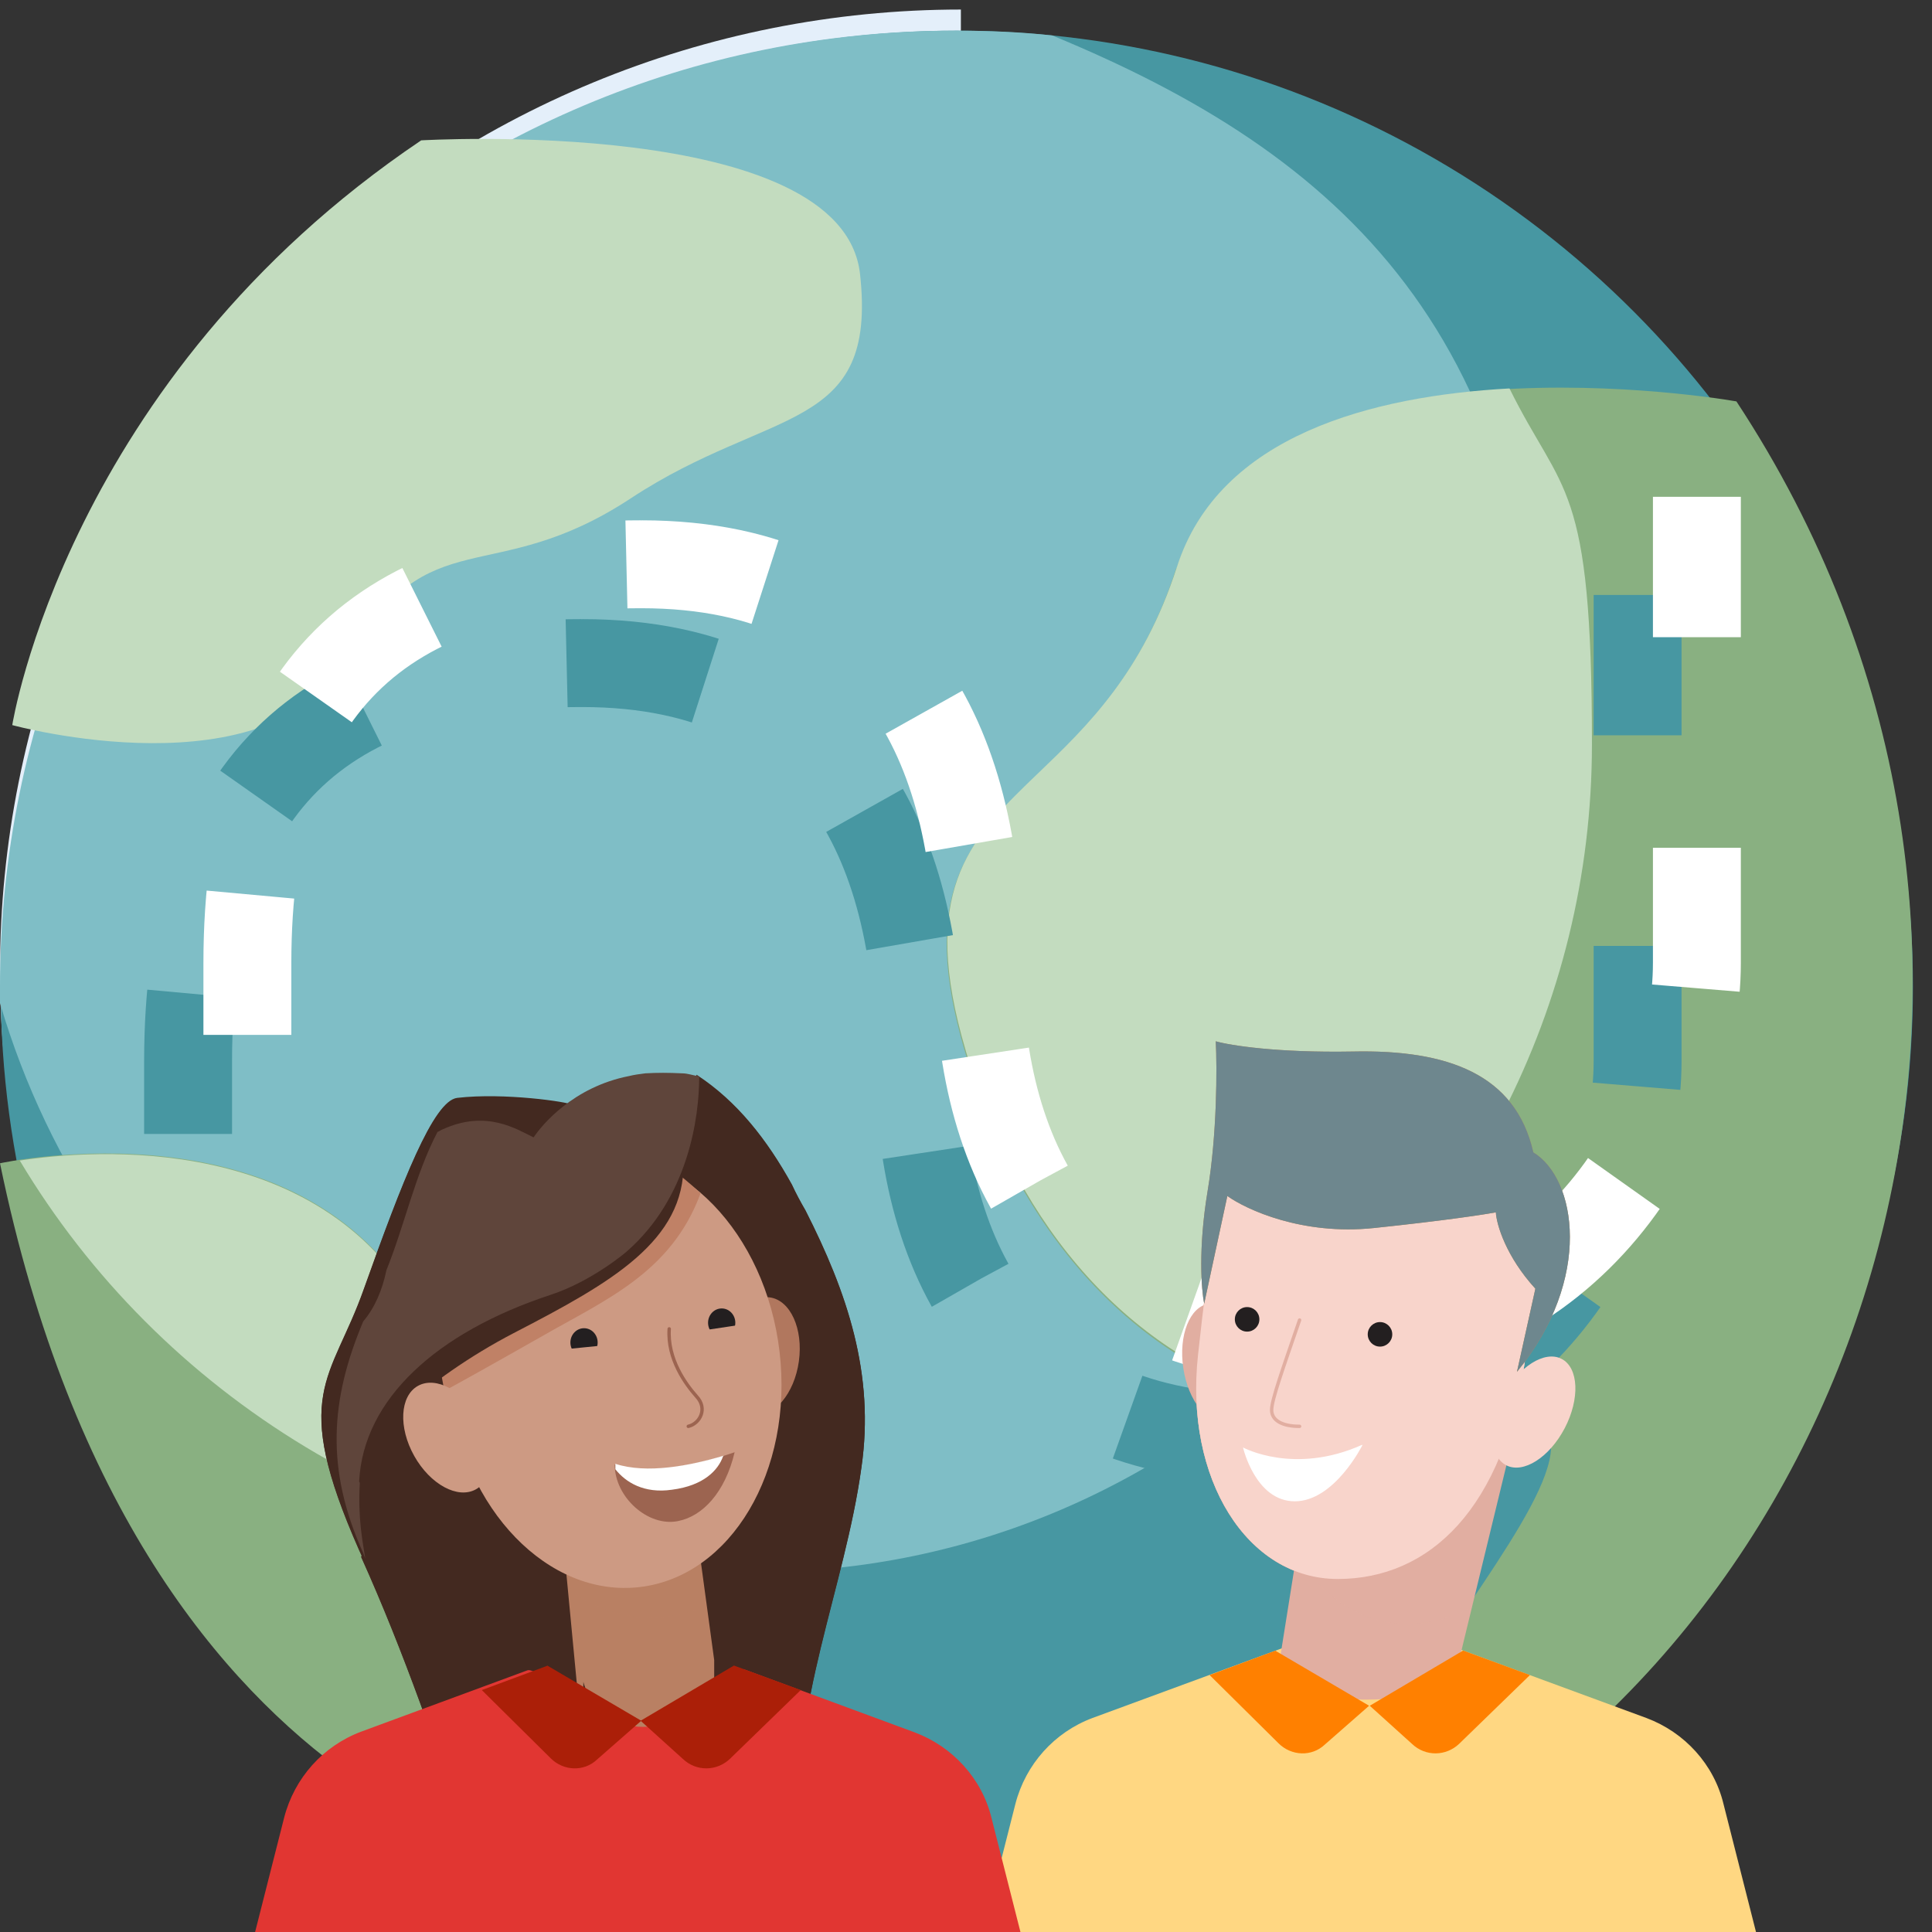 <?xml version="1.0" encoding="UTF-8"?>
<svg id="Layer_1" xmlns="http://www.w3.org/2000/svg" width="10cm" height="10cm" version="1.1" viewBox="0 0 283.5 283.5">
  <rect x="0" y="0" width="283.5" height="283.5" fill="#333333" stroke="none"/>
  <!-- Generator: Adobe Illustrator 29.3.1, SVG Export Plug-In . SVG Version: 2.1.0 Build 151)  -->
  <defs>
    <style>
      .st0 {
        fill: #5f453b;
      }

      .st1, .st2, .st3, .st4, .st5, .st6 {
        fill-rule: evenodd;
      }

      .st1, .st7 {
        fill: #e1aea1;
      }

      .st8 {
        fill: #e13632;
      }

      .st9 {
        stroke: #fff;
      }

      .st9, .st10, .st11, .st12, .st13 {
        fill: none;
      }

      .st9, .st11 {
        stroke-dasharray: 20.6 30.9;
        stroke-linejoin: round;
        stroke-width: 12.9px;
      }

      .st14, .st2 {
        fill: #fff;
      }

      .st15 {
        fill: #6e878e;
      }

      .st10 {
        stroke: #9c6450;
      }

      .st10, .st12 {
        stroke-width: .5px;
      }

      .st10, .st12, .st13 {
        stroke-linecap: round;
      }

      .st16 {
        fill: #cd9a83;
      }

      .st17 {
        fill: #bb8754;
      }

      .st18 {
        fill: #231f20;
      }

      .st19 {
        fill: #e4effa;
      }

      .st20 {
        fill: #ffd782;
      }

      .st11 {
        stroke: #4797a2;
      }

      .st3 {
        fill: #7fbec6;
      }

      .st4 {
        fill: #89b081;
      }

      .st21 {
        fill: #f8d4cb;
      }

      .st22 {
        fill: #9c6450;
      }

      .st5 {
        fill: #b98063;
      }

      .st23 {
        fill: #ab1f08;
      }

      .st24 {
        fill: #7a9ebf;
      }

      .st12 {
        stroke: #975f45;
      }

      .st6, .st25 {
        fill: #c3dcbf;
      }

      .st26 {
        fill: #432920;
      }

      .st27 {
        fill: #ff8000;
      }

      .st28 {
        fill: #c08166;
      }

      .st13 {
        stroke: #e1aea1;
        stroke-width: .5px;
      }

      .st29 {
        fill: #b1775e;
      }

      .st30 {
        opacity: .5;
      }

      .st31 {
        opacity: .8;
      }

      .st32 {
        fill: #4797a2;
      }
    </style>
  </defs>
  <path class="st19" d="M141,1.4c-37.4,0-73.3,14.8-99.7,41.3C14.9,69.1,0,105,0,142.4s14.9,73.3,41.3,99.7c26.4,26.4,62.3,41.3,99.7,41.3V1.4Z"/>
  <g>
    <g>
      <circle class="st32" cx="140.4" cy="144.8" r="140.3"/>
      <path class="st3" d="M110.8,230.7c63.8,0,115.6-52.4,115.6-117.1S196.6,22.6,154.4,5.2c-4.6-.5-9.3-.7-14.1-.7C62.8,4.4,0,67.3,0,144.8s0,1.6,0,2.4c14.2,48.3,58.4,83.6,110.8,83.6Z"/>
      <path class="st25" d="M61.7,20.6s61.9-3.7,64.5,19.6c2.6,23.4-13.1,19.4-33.6,32.9-20.5,13.5-29.6,2.8-41.3,23.3-11.6,20.4-49.5,10-49.5,10,0,0,8-50.8,60-85.8h0Z"/>
      <path class="st4" d="M172.7,83.3c11.3-35.1,75.8-25.5,82.1-24.4h0c50.6,76.9,22.5,173.9-45.8,212.7-15.3-3.4-3.9-20.5,6.6-36.2,10.8-16.1,20.6-30.8-.2-27.9-35.6,4.9-64.1-17.2-74.4-55.3-5.9-22,1.6-29.3,11.3-38.6,7.1-6.8,15.3-14.7,20.3-30.2ZM62.2,193.8C45.6,160.6,0,170.7,0,170.7c10.4,50.5,32.6,76.6,51.3,89.9,18.6,13.2,44.5,4.9,52-17.1,2-5.7,2.2-11.2-.8-15.3-4.2-5.8-8.7-7.2-13.6-8.8-7.8-2.5-16.6-5.4-26.8-25.6Z"/>
      <path class="st6" d="M185.7,204.8c29.1-22.1,47.9-56.8,47.9-95.6s-4.3-36.4-12.1-52.2c-20,1.1-42.6,6.8-48.8,26.2-5,15.5-13.2,23.4-20.3,30.2-9.7,9.3-17.2,16.6-11.3,38.6,7.2,26.7,23.3,45.5,44.6,52.7ZM103.7,230.1c-.3-.6-.6-1.2-1.1-1.8-4.2-5.8-8.7-7.2-13.6-8.8-7.8-2.5-16.6-5.4-26.8-25.6-14.1-28.1-48.9-25.2-59.3-23.6,20.5,34.3,57.7,57.8,100.7,59.8Z"/>
      <path class="st11" d="M240.3,87.3v68.4c0,23.1-18.3,55.3-55,55.3s-50.4-25.4-50.4-55.3-11-58.4-49.5-58.4-57.8,18.4-57.8,58.4,0,29.7,0,24.6"/>
      <path class="st9" d="M249,72.9v68.4c0,23.1-18.3,55.3-55,55.3s-50.4-25.4-50.4-55.3-11-58.5-49.5-58.5-57.8,18.5-57.8,58.5,0,29.7,0,24.5"/>
    </g>
    <path class="st20" d="M253.5,289.5h-105.1c-2.9,0-5-2.7-4.3-5.5l4.9-19.3c1.5-5.8,5.7-10.5,11.3-12.6l35.6-13.1c3.2-1.2,6.8-1.2,10.1,0l35.6,13.1c5.6,2.1,9.9,6.8,11.3,12.6l4.9,19.3c.7,2.8-1.4,5.5-4.3,5.5Z"/>
    <g>
      <g>
        <ellipse class="st7" cx="178.8" cy="199.9" rx="5.1" ry="8.8" transform="translate(-28 29.1) rotate(-8.6)"/>
        <path class="st1" d="M221.9,211.1l-30.8,11.7-3.6,22.6c0,.1-.1.3-.1.4-.1,2,5.6,3.6,12.9,3.6s13.2-1.6,13.3-3.6h0c0-.1,0-.1,0-.1l8.4-34.6Z"/>
        <g class="st31">
          <path class="st1" d="M190.3,228l.8-5.2,30.8-11.7-6,24.8c-3,1.5-6.1,2.4-9.3,2.4-6.9,0-12.7-4-16.4-10.3Z"/>
        </g>
        <path class="st7" d="M223.9,198.8c-3.1,22.8-14.3,32.9-27.6,32.9s-22.5-14.7-20.5-32.9c3.1-28.8,5.3-34.4,27.6-32.9,20,1.4,24.8,13.5,20.5,32.9Z"/>
        <path class="st7" d="M223.9,198.8c-3.1,22.8-14.3,32.9-27.6,32.9s-22.5-14.7-20.5-32.9c3.1-28.8,5.3-34.4,27.6-32.9,20,1.4,24.8,13.5,20.5,32.9Z"/>
        <path class="st21" d="M223.9,198.8c-3.1,22.8-14.3,32.9-27.6,32.9s-22.5-14.7-20.5-32.9c3.1-28.8,5.3-34.4,27.6-32.9,20,1.4,24.8,13.5,20.5,32.9Z"/>
        <path class="st14" d="M199.9,212c-10,4.5-17.5.4-17.5.4,0,0,1.8,7.9,7.6,7.9s9.9-8.2,9.9-8.2Z"/>
        <path class="st13" d="M190.7,193.7c-2.4,7-4.1,11.7-4.1,13.2,0,1.5,1.5,2.4,4.1,2.4"/>
        <circle class="st18" cx="183" cy="193.6" r="1.8"/>
        <circle class="st18" cx="202.5" cy="195.8" r="1.8"/>
        <path class="st17" d="M222.6,201.3c11.2-13.7,8.7-28.4,2.4-32.2-2.6-11.5-12.6-15.1-26.5-14.8-11.1.2-18-.9-20.1-1.5.2,3.8.2,13.6-1.2,22-1.4,8.4-.9,14.5-.5,16.5l3.4-15.8c2.8,2,11,5.8,21.5,4.7,10.5-1.1,16.3-2,17.9-2.3.1,1.8,1.5,6.5,5.8,11.2l-2.7,12.2Z"/>
        <path class="st15" d="M222.6,201.3c11.2-13.7,8.7-28.4,2.4-32.2-2.6-11.5-12.6-15.1-26.5-14.8-11.1.2-18-.9-20.1-1.5.2,3.8.2,13.6-1.2,22-1.4,8.4-.9,14.5-.5,16.5l3.4-15.8c2.8,2,11,5.8,21.5,4.7,10.5-1.1,16.3-2,17.9-2.3.1,1.8,1.5,6.5,5.8,11.2l-2.7,12.2Z"/>
      </g>
      <ellipse class="st21" cx="225" cy="207" rx="8.8" ry="5.1" transform="translate(-62.6 310.7) rotate(-62.4)"/>
    </g>
    <path class="st23" d="M97,206.5l5.4-9,12.3,19.2h-9.7l-8-10.2Z"/>
    <path class="st24" d="M71.5,225.9h-10.6v9.8h10.6v-9.8Z"/>
    <ellipse class="st16" cx="90.2" cy="201.3" rx="24.4" ry="31.9" transform="translate(-22.9 11.9) rotate(-6.7)"/>
    <ellipse class="st16" cx="65.5" cy="211.1" rx="5.5" ry="8.7" transform="translate(-94.8 59) rotate(-29.3)"/>
    <path class="st12" d="M100.4,194.1c-.4,4.4,2.1,8.2,3.7,10,1.6,1.8.3,4-1.4,4.3"/>
    <path class="st26" d="M53.1,228.3c-.4-2.6-1.2-6-.8-11.1.7-12.1,11.4-22.1,28.1-27.4,4.9-1.6,8.4-3.9,10.9-6.5l.2.2c9.1-7.9,10.7-19.8,10.7-25.7,6,3.9,10.4,9.6,14,16.1.6,1.3,1.3,2.6,2,3.8,6.1,12,10.2,24,8.2,37.7-2.4,17.5-10.5,35.2-8.9,52.9-1.4.5-3,1-4.6,1.5-12.9,3.7-30,4.2-43.8,1.8-4.8-14.6-9.8-29.1-16.1-43.1h0Z"/>
    <path class="st5" d="M101.6,220.7l-19.2,2.8,3.2,23.3h0c.4,1.6,4.8,2.2,10,1.4,5.3-.8,9.4-2.8,9.2-4.4,0,0,0-.2,0-.3l-3.1-22.8Z"/>
    <ellipse class="st29" cx="111.8" cy="199" rx="8.7" ry="5.5" transform="translate(-100.7 282.4) rotate(-82.1)"/>
    <g class="st30">
      <path class="st5" d="M83.8,233.6l-1.4-10.1,19.2-2.8,2,15c-1.7.8-3.5,1.3-5.4,1.6-5.1.7-10.1-.7-14.5-3.7Z"/>
    </g>
    <ellipse class="st16" cx="90.2" cy="201.3" rx="24.4" ry="31.9" transform="translate(-22.9 11.9) rotate(-6.7)"/>
    <path class="st28" d="M102.8,175.1c-4.3,11.7-14.1,15.7-23.3,21-7.4,4.2-12.6,7.1-14.3,8l-.8-4.4,34-28.3c1.8,1.4,2.8,2.2,4.4,3.7Z"/>
    <path class="st26" d="M83.9,162.2c-.5-.4-9.9-1.8-16.8-1-3.5.4-8.1,12.3-13.7,28-4.8,13.6-10.9,15.2-.7,38.3,10.3,23.1,1.6-15.9,1.6-15.9,0,0,7.2-8.7,21.3-16,14.1-7.3,24.9-13.4,24.7-24.9"/>
    <path class="st0" d="M52.8,217.7c-.3,5.2.4,8.5.8,11.1-.1-.3-.2-.5-.3-.8-5.6-12.4-4.8-22.5,0-34,1.7-2,2.8-4.6,3.4-7.5,2.7-6.7,4.2-14,7.5-20.3.3-.1.5-.3.8-.4,6.4-2.9,10.8,0,13.3,1.2,1.2-1.8,5.8-7.4,14-9,.8-.2,1.6-.3,2.4-.4,1.7-.1,3.4-.1,5.4,0,.8,0,1.6.3,2.3.4,0,0,.2,0,.2.1,0,6-1.6,17.8-10.7,25.7,0,0-5,4.3-11.1,6.3-16.7,5.5-27.5,15.3-28.1,27.4h0Z"/>
    <ellipse class="st16" cx="65.5" cy="211.1" rx="5.5" ry="8.7" transform="translate(-94.8 59) rotate(-29.3)"/>
    <path class="st10" d="M98.2,195.1c-.3,4.4,2.4,8.1,4,9.9,1.7,1.8.5,4-1.2,4.4"/>
    <path class="st22" d="M107.8,213.2c-5.2,1.8-12.4,3.4-17.6,1.8,0,4.8,4.9,9.2,9.3,8.3,3.6-.7,6.9-4.2,8.3-10.1Z"/>
    <path class="st2" d="M106.1,213.8c-.7,2-2.8,4.3-7.5,4.9-4.1.6-6.8-1.1-8.3-3,0-.3,0-.5,0-.8,4.6,1.5,10.9.3,15.9-1.2Z"/>
    <ellipse class="st18" cx="85.7" cy="197.1" rx="2" ry="2.1"/>
    <path class="st16" d="M83.7,197.9c0,.5.3,1.1.7,1.4.4.3,1,.5,1.5.5.5,0,1-.3,1.4-.8.3-.4.5-1,.5-1.5l-2,.2-2,.2Z"/>
    <ellipse class="st18" cx="105.9" cy="194.2" rx="2" ry="2.1"/>
    <path class="st16" d="M108,194.7c0,.3,0,.5,0,.8,0,.3-.2.5-.4.7-.2.2-.4.4-.6.5-.2.1-.5.2-.7.3-.3,0-.5,0-.8,0-.3,0-.5-.2-.7-.4-.2-.2-.4-.4-.5-.6s-.2-.5-.3-.8l2-.3,2-.3Z"/>
    <ellipse class="st16" cx="90.2" cy="201.2" rx="24.4" ry="31.9" transform="translate(-22.9 11.9) rotate(-6.7)"/>
    <ellipse class="st16" cx="65.5" cy="211" rx="5.5" ry="8.7" transform="translate(-94.8 59) rotate(-29.3)"/>
    <path class="st12" d="M100.4,194c-.4,4.4,2.1,8.2,3.7,10,1.6,1.8.3,4-1.4,4.3"/>
    <path class="st26" d="M53.1,228.2c-.4-2.6-1.2-5.9-.8-11.1.7-12.1,11.4-22.1,28.1-27.4,4.9-1.6,8.4-4,10.9-6.5l.2.2c9.1-7.9,10.7-19.8,10.7-25.7,6,3.9,10.4,9.6,14,16.1.6,1.3,1.3,2.6,2,3.8,6.1,12,10.2,24,8.2,37.7-2.4,17.5-10.5,35.2-8.9,52.9-1.4.5-3,1-4.6,1.5-12.9,3.7-30,4.2-43.8,1.8-4.8-14.6-9.8-29.1-16.1-43.1h0Z"/>
    <path class="st5" d="M101.6,220.7l-19.2,2.8,3.2,33.6v-10.3c.4,1.6,4.8,12.6,10,11.8,5.3-.8,9.4-2.8,9.2-4.4,0,0,0-10.5,0-10.6l-3.1-22.8Z"/>
    <ellipse class="st29" cx="111.8" cy="198.9" rx="8.7" ry="5.5" transform="translate(-100.6 282.4) rotate(-82.1)"/>
    <g class="st30">
      <path class="st5" d="M83.8,233.5l-1.4-10.1,19.2-2.8,2,15c-1.7.8-3.5,1.3-5.4,1.6-5.1.7-10.1-.7-14.5-3.7Z"/>
    </g>
    <ellipse class="st16" cx="90.2" cy="201.2" rx="24.4" ry="31.9" transform="translate(-22.9 11.9) rotate(-6.7)"/>
    <path class="st28" d="M102.8,175.1c-4.3,11.7-14.1,15.7-23.3,21-7.4,4.2-12.6,7.1-14.3,8l-.8-4.4,34-28.3c1.8,1.4,2.8,2.2,4.4,3.7Z"/>
    <path class="st26" d="M83.9,162.1c-.5-.4-9.9-1.8-16.8-1-3.5.4-8.1,12.3-13.7,28-4.8,13.6-10.9,15.2-.7,38.3,10.3,23.1,1.6-15.9,1.6-15.9,0,0,7.2-8.7,21.3-16,14.1-7.3,24.9-13.4,24.7-24.9"/>
    <path class="st0" d="M52.8,217.6c-.3,5.2.4,8.5.8,11.1-.1-.3-.2-.5-.3-.8-5.6-12.4-4.8-22.6,0-34,1.7-2,2.8-4.6,3.4-7.5,2.7-6.7,4.2-14,7.5-20.3.3-.1.5-.3.8-.4,6.4-2.9,10.8,0,13.3,1.2,1.2-1.8,5.8-7.4,14-9,.8-.2,1.6-.3,2.4-.4,1.7-.1,3.4-.1,5.4,0,.8,0,1.6.3,2.3.4,0,0,.2,0,.2.1,0,6-1.6,17.8-10.7,25.7,0,0-5,4.3-11.1,6.3-16.7,5.5-27.5,15.3-28.1,27.4h0Z"/>
    <ellipse class="st16" cx="65.5" cy="211" rx="5.5" ry="8.7" transform="translate(-94.8 59) rotate(-29.3)"/>
    <path class="st10" d="M98.2,195c-.3,4.4,2.4,8.1,4,9.9,1.7,1.8.5,4-1.2,4.4"/>
    <path class="st22" d="M107.8,213.1c-5.2,1.8-12.4,3.4-17.6,1.8,0,4.8,4.9,9.2,9.3,8.3,3.6-.7,6.9-4.2,8.3-10.1Z"/>
    <path class="st2" d="M106.1,213.7c-.7,2-2.8,4.3-7.5,4.9-4.1.6-6.8-1.1-8.3-3,0-.3,0-.5,0-.8,4.6,1.5,10.9.3,15.9-1.2Z"/>
    <ellipse class="st18" cx="85.7" cy="197" rx="2" ry="2.1"/>
    <path class="st16" d="M83.7,197.9c0,.5.3,1.1.7,1.4.4.3,1,.5,1.5.5.5,0,1-.3,1.4-.8.3-.4.5-1,.5-1.5l-2,.2-2,.2Z"/>
    <ellipse class="st18" cx="105.9" cy="194.1" rx="2" ry="2.1"/>
    <path class="st16" d="M108,194.6c0,.3,0,.5,0,.8,0,.3-.2.5-.4.7-.2.2-.4.4-.6.5-.2.1-.5.2-.7.3-.3,0-.5,0-.8,0-.3,0-.5-.2-.7-.4-.2-.2-.4-.4-.5-.6-.1-.2-.2-.5-.3-.8l2-.3,2-.3Z"/>
    <path class="st27" d="M187.2,242.2l-9.7,3.6,10.1,10c1.9,1.9,4.9,2,6.8.2l6.5-5.7-13.8-8.1Z"/>
    <path class="st27" d="M214.7,242.2l9.8,3.6-10.4,10.1c-1.9,1.8-4.9,1.9-6.9,0l-6.2-5.6,13.7-8.1Z"/>
    <path class="st8" d="M146.2,291.5H41.1c-2.9,0-5-2.7-4.3-5.5l4.9-19.3c1.5-5.8,5.7-10.5,11.3-12.6l24.4-9c1.6-.6,9.9,8.3,16.9,8.3,7.3,0,13.3-9,15-8.4l24.9,9.2c5.6,2.1,9.9,6.8,11.3,12.6l4.9,19.3c.7,2.8-1.4,5.5-4.3,5.5Z"/>
    <path class="st23" d="M80.4,244.4l-9.7,3.6,10.1,10c1.9,1.9,4.9,2,6.8.2l6.5-5.7-13.8-8.1Z"/>
    <path class="st23" d="M107.7,244.4l9.8,3.6-10.4,10.1c-1.9,1.8-4.9,1.9-6.9,0l-6.2-5.6,13.7-8.1Z"/>
  </g>
</svg>